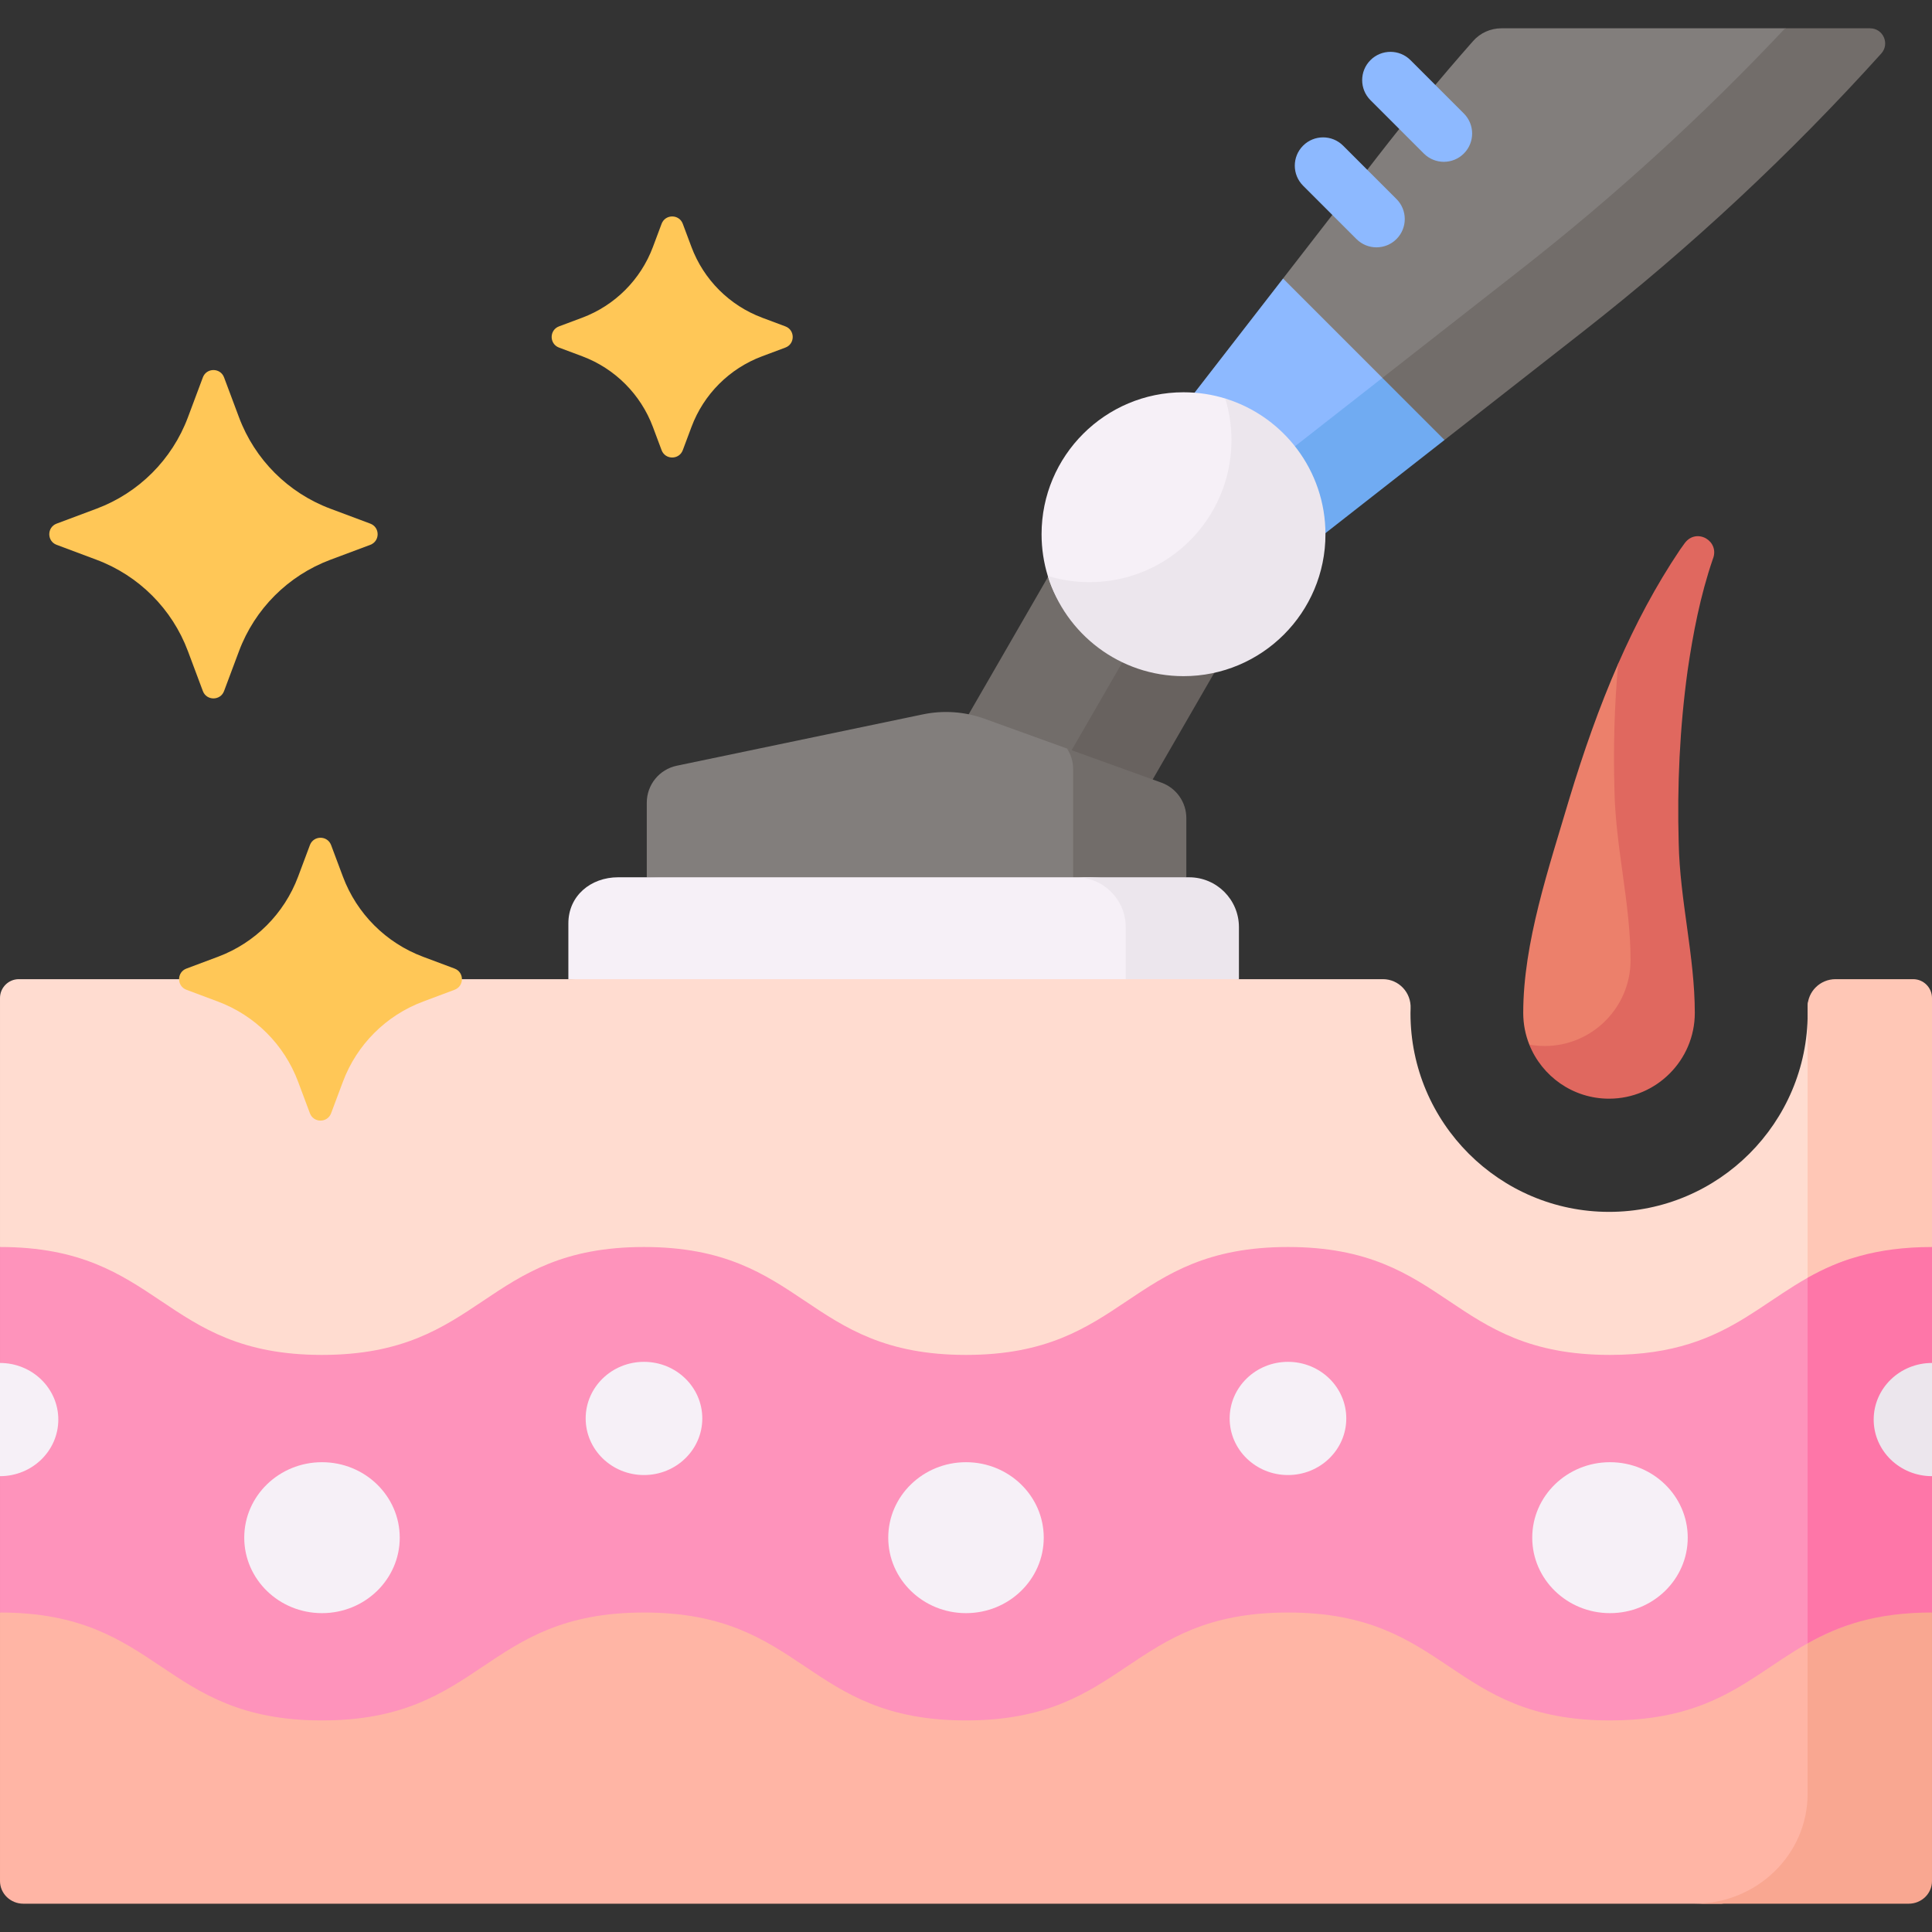 <svg id="Capa_1" enable-background="new 0 0 512 512" viewBox="0 0 512 512" xmlns="http://www.w3.org/2000/svg"><rect x="0" y="0" width="512" height="512" fill="#333333" stroke="none"/><g><path d="m264.558 136.12h41.707v90.376h-41.707z" fill="#726d6a" transform="matrix(.866 .5 -.5 .866 128.892 -118.415)"/><path d="m486.761 11.497c3.468 0 5.295 4.114 2.972 6.689-24.165 26.787-45.678 43.584-74.135 65.853l-36.66 28.69-25.468-12.589-13.45-26.33 24.95-32.2c8.151-10.523 16.633-20.78 25.431-30.748 1.893-2.145 4.627-3.362 7.488-3.362h75.191z" fill="#827e7c"/><path d="m340.02 73.81-32.86 42.4 28.53 28.53 41.413-33.847z" fill="#8db9ff"/><path d="m256.495 179.459h90.37v22.481h-90.37z" fill="#68625f" transform="matrix(.5 -.866 .866 .5 -14.321 356.593)"/><path d="m498.55 14.19c-24.16 26.79-50.62 51.45-79.08 73.72l-36.66 28.69-15.617 1.35-.843-17.81 36.66-28.69c24.96-19.53 48.39-40.91 70.07-63.95h22.5c3.47 0 5.3 4.11 2.97 6.69z" fill="#726d6a"/><path d="m382.81 116.6-42.22 33.04-16.46-16.46 42.22-33.04z" fill="#70abf2"/><g><g><path d="m364.778 65.549c-1.919 0-3.839-.732-5.304-2.197l-14.144-14.144c-2.929-2.929-2.929-7.678 0-10.606 2.93-2.929 7.678-2.929 10.607 0l14.144 14.144c2.929 2.929 2.929 7.678 0 10.606-1.464 1.465-3.384 2.197-5.303 2.197z" fill="#8db9ff"/></g><g><path d="m382.634 42.883c-1.919 0-3.839-.732-5.304-2.197l-14.144-14.144c-2.929-2.929-2.929-7.678 0-10.606 2.93-2.929 7.678-2.929 10.607 0l14.144 14.144c2.929 2.929 2.929 7.678 0 10.606-1.464 1.465-3.384 2.197-5.303 2.197z" fill="#8db9ff"/></g></g><path d="m306.725 208.874-23.944-10.498-21.887-7.907c-5.228-1.889-10.878-2.288-16.32-1.152l-65.211 13.605c-4.636.967-7.958 5.054-7.958 9.789v19.777l81.011 3.72 59.153-3.72 1.758-14.209c0-4.212-2.64-7.973-6.602-9.405z" fill="#827e7c"/><path d="m348.181 141.291c0-16.881-10.147-27.694-23.349-35.643-3.534-1.099-7.291-1.691-11.187-1.691-20.776 0-37.619 16.842-37.619 37.619 0 3.847.578 7.559 1.651 11.055 4.722 15.381 19.039 23.107 35.968 23.107 20.777 0 34.536-13.671 34.536-34.447z" fill="#f6f0f7"/><path d="m351.26 141.58c0 20.77-16.84 37.61-37.61 37.61-16.93 0-31.25-11.18-35.97-26.56 3.5 1.07 7.2 1.65 11.05 1.65 20.78 0 37.62-16.84 37.62-37.62 0-3.85-.58-7.56-1.65-11.05 15.38 4.72 26.56 19.04 26.56 35.97z" fill="#ece6ed"/><path d="m314.39 216.81v15.68l-15.805 5.836-14.195-5.836v-28.68c0-1.98-.58-3.85-1.61-5.43l25.01 9.03c3.96 1.43 6.6 5.19 6.6 9.4z" fill="#726d6a"/><path d="m326.158 259.491-89.412 8.67-86.123-8.67v-14.793c0-7.296 5.914-12.21 13.21-12.21h125.054l24.44 1.38c7.296 0 13.21 5.914 13.21 13.21z" fill="#f6f0f7"/><path d="m328.33 245.7v13.79l-13.94 3.777-16.06-3.777v-13.79c0-7.3-5.91-13.21-13.21-13.21h30c7.3 0 13.21 5.91 13.21 13.21z" fill="#ece6ed"/><g><path d="m450.402 152.224c1.987-4.789-.457-8.5-3.602-4.366 0 0-1.286 1.798-1.286 1.798-6.418 9.534-9.845 17.741-16.684 26.252-5.06 11.541-9.219 23.508-12.876 35.541-5.504 18.6-12.282 38.382-12.282 56.982 0 2.962.572 5.793 1.607 8.391 6.048 6.057 10.989 11.406 20.564 11.406 12.536 0 17.792-8.53 17.792-21.066 0-14.992-1.785-28.896-2.074-44.098-.435-15.161 1.416-30.668 3.493-45.735 1.45-10.004 2.067-15.527 5.348-25.105z" fill="#ec806b"/><path d="m447.223 177.795c-2.072 15.069-2.783 30.409-2.35 45.57.294 15.2 4.268 30.076 4.268 45.068 0 12.533-10.198 22.731-22.731 22.731-9.58 0-17.791-5.946-21.131-14.342 1.33.255 2.698.379 4.098.379 12.541 0 22.739-10.206 22.739-22.739 0-14.992-3.982-29.867-4.268-45.068-.317-11.126-.023-22.345.982-33.486 4.608-10.523 9.966-20.682 16.383-30.215l1.291-1.801c3.139-4.129 9.386-.487 7.399 4.307-3.278 9.571-5.227 19.592-6.68 29.596z" fill="#e0685f"/></g><path d="m502.35 267.03c-.72 57.95-1.54 113.61-1.54 113.61l-482.61-4.74-18.2-45.43v-65.98c0-2.761 2.239-5 5-5h361.47c4.23 0 7.55 3.55 7.35 7.77-.02.46-.03.89-.03 1.27 0 29.02 23.61 52.63 52.63 52.63s52.63-23.61 52.63-52.63c0-.5-.01-1-.02-1.5-.12-4.14 3.166-2.868 7.316-2.868z" fill="#ffdcd0"/><path d="m505.324 493.06c0 3.31-2.771 6-6.181 6l-42.929 5.44h-450.033c-3.41 0-6.181-2.69-6.181-6v-71.169l18.203-51.43 477.314 13.22z" fill="#ffb5a5"/><path d="m512 264.49v65.98l-11.19 50.17h-21.78v-110.75c.01-.45.02-.91.02-1.36 0-.5-.01-1-.02-1.5v-.21c0-4.05 3.33-7.33 7.41-7.33h20.56c2.761 0 5 2.239 5 5z" fill="#ffc7b6"/><path d="m479.05 268.53c0 .45-.01.91-.02 1.36v-2.86c.01.5.02 1 .02 1.5z" fill="#ffc7b6"/><path d="m500.806 380.642h-21.772v94.743c0 16.08-13.429 29.116-29.995 29.116h56.779c3.414 0 6.181-2.686 6.181-6v-71.169l-11.717-44.345z" fill="#f9a791"/><path d="m426.663 359.066c-42.669 0-42.669-28.597-85.337-28.597-42.667 0-42.667 28.597-85.333 28.597-42.665 0-42.665-28.597-85.33-28.597-42.666 0-42.666 28.597-85.332 28.597-42.665 0-42.665-28.597-85.331-28.597v30.73l3.808 15-3.808 15.001v36.135c42.665 0 42.665 28.597 85.331 28.597s42.666-28.597 85.332-28.597c42.665 0 42.665 28.597 85.33 28.597 42.666 0 42.666-28.597 85.333-28.597 42.668 0 42.668 28.597 85.337 28.597 34.012 0 40.913-18.17 63.924-25.543v-96.865c-23.011 7.372-29.912 25.542-63.924 25.542z" fill="#fe93bb"/><path d="m512 330.471v30.729l-3.575 16.948 3.575 13.052v36.131c-15.051 0-24.786 3.56-32.966 8.17v-96.86c8.18-4.61 17.915-8.17 32.966-8.17z" fill="#fe76a8"/><g fill="#f6f0f7"><ellipse cx="256" cy="407.499" rx="20.604" ry="20"/><ellipse cx="85.331" cy="407.499" rx="20.604" ry="20"/><ellipse cx="426.663" cy="407.499" rx="20.604" ry="20"/><ellipse cx="170.663" cy="375.902" rx="15.453" ry="15"/><ellipse cx="341.326" cy="375.902" rx="15.453" ry="15"/></g><path d="m512 361.2v30c-8.53 0-15.453-6.71-15.453-15 0-8.28 6.923-15 15.453-15z" fill="#ece6ed"/><path d="m15.453 376.2c0 8.29-6.923 15-15.453 15v-30c8.53 0 15.453 6.72 15.453 15z" fill="#f6f0f7"/><g fill="#ffc757"><path d="m82.128 223.96-3.127 8.354c-3.675 9.819-11.421 17.566-21.24 21.24l-8.354 3.127c-2.598.972-2.598 4.647 0 5.619l8.354 3.127c9.819 3.675 17.566 11.421 21.24 21.24l3.127 8.354c.972 2.598 4.647 2.598 5.619 0l3.127-8.354c3.675-9.819 11.421-17.566 21.24-21.24l8.354-3.127c2.598-.972 2.598-4.647 0-5.619l-8.354-3.127c-9.819-3.675-17.566-11.421-21.24-21.24l-3.127-8.354c-.971-2.598-4.646-2.598-5.619 0z"/><path d="m53.759 100.015-3.958 10.577c-4.19 11.195-13.022 20.027-24.216 24.216l-10.577 3.958c-2.598.972-2.598 4.647 0 5.619l10.577 3.958c11.195 4.19 20.027 13.022 24.216 24.216l3.958 10.577c.972 2.598 4.647 2.598 5.619 0l3.958-10.577c4.19-11.195 13.022-20.027 24.216-24.216l10.577-3.958c2.598-.972 2.598-4.647 0-5.619l-10.577-3.958c-11.195-4.19-20.027-13.022-24.216-24.216l-3.958-10.577c-.972-2.598-4.647-2.598-5.619 0z"/><path d="m175.328 59.31-2.296 6.134c-3.245 8.669-10.084 15.509-18.754 18.754l-6.134 2.295c-2.598.972-2.598 4.647 0 5.619l6.134 2.295c8.669 3.245 15.509 10.084 18.754 18.754l2.296 6.134c.972 2.598 4.647 2.598 5.619 0l2.311-6.176c3.234-8.642 10.053-15.461 18.695-18.695l6.176-2.311c2.598-.972 2.598-4.647 0-5.619l-6.134-2.295c-8.669-3.245-15.509-10.084-18.754-18.754l-2.295-6.134c-.971-2.599-4.646-2.599-5.618-.001z"/></g></g><g/><g/><g/><g/><g/><g/><g/><g/><g/><g/><g/><g/><g/><g/><g/></svg>